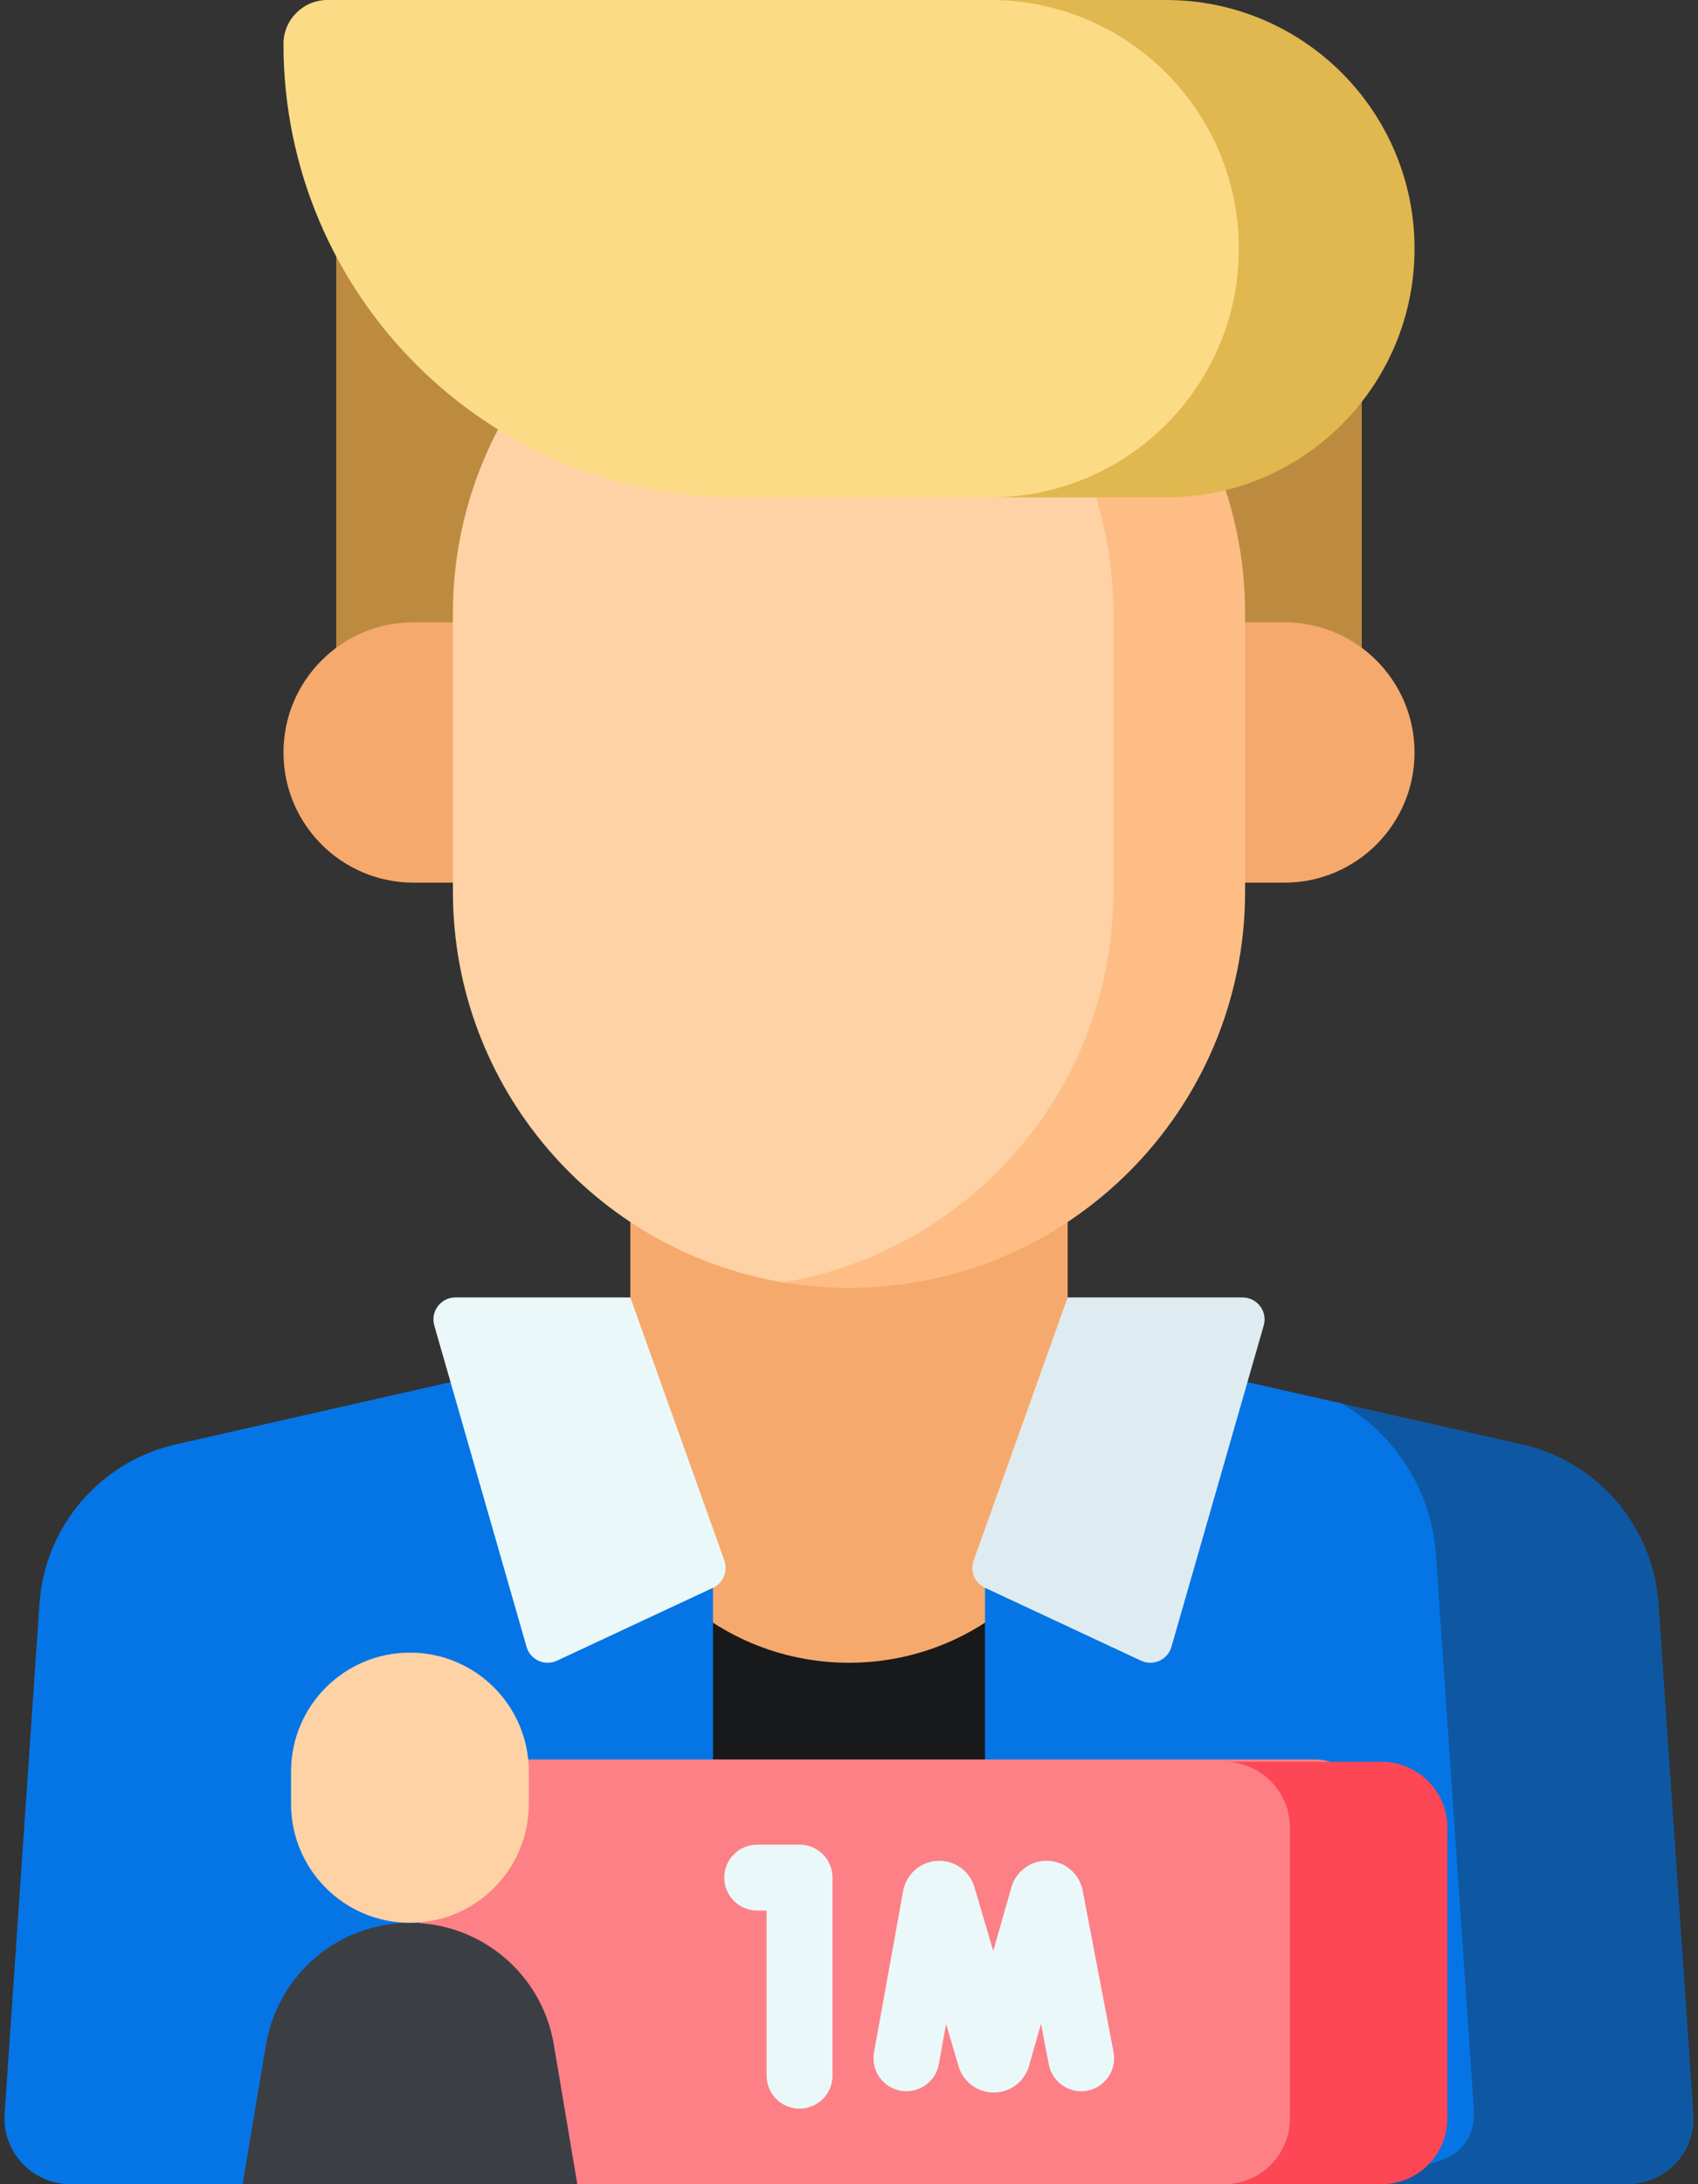 <svg width="84" height="108" viewBox="0 0 84 108" fill="none" xmlns="http://www.w3.org/2000/svg">
<rect x="0" y="0" width="84" height="108" fill="#333333" stroke="none"/>
<path d="M48.729 108H35.271L27.621 73.186H58.782L48.729 108Z" fill="#18191B"/>
<path d="M42 82.217C48.85 82.217 54.404 76.664 54.404 69.814V66.686L52.817 66.327V54.986H42H31.183V66.327L29.596 66.686V69.814C29.596 76.664 35.15 82.217 42 82.217Z" fill="#F6A96C"/>
<path d="M70.574 108L48.729 87.113V78.511L56.834 67.237L66.377 69.398L73.121 71.417C76.866 72.265 79.611 75.47 79.873 79.301L81.598 104.518C81.727 106.401 80.234 108 78.346 108H70.574V108Z" fill="#0575E6"/>
<path d="M83.771 104.518L82.046 79.302C81.784 75.471 79.04 72.265 75.294 71.417L66.377 69.398C69.025 70.94 70.819 73.719 71.036 76.895L72.905 104.226C73.045 106.267 71.537 107.105 69.491 107.105L67.575 108H80.519C82.407 108 83.9 106.402 83.771 104.518Z" fill="#0E58A3"/>
<path d="M3.481 108C1.593 108 0.1 106.401 0.229 104.518L1.953 79.301C2.215 75.47 4.96 72.265 8.705 71.417L27.165 67.237L35.271 78.511V108H6.232H3.481Z" fill="#0575E6"/>
<path d="M16.633 11.845H67.367V33.002H16.633V11.845Z" fill="#BD8B40"/>
<path d="M20.461 43.644H23.901V30.77H20.461C16.905 30.77 14.024 33.652 14.024 37.207C14.024 40.762 16.905 43.644 20.461 43.644Z" fill="#F6A96C"/>
<path d="M52.817 64.154H61.471C62.194 64.154 62.715 64.846 62.516 65.54L57.951 81.43C57.766 82.072 57.052 82.397 56.447 82.114L48.729 78.511C48.221 78.274 47.977 77.689 48.166 77.16L52.817 64.154Z" fill="#DEECF1"/>
<path d="M31.183 64.154H22.528C21.806 64.154 21.285 64.846 21.484 65.54L26.049 81.43C26.233 82.072 26.948 82.397 27.553 82.114L35.271 78.511C35.779 78.274 36.023 77.689 35.834 77.16L31.183 64.154Z" fill="#EBF8FA"/>
<path d="M42 63.461C40.889 63.461 39.8 63.586 38.74 63.408C29.47 61.856 22.405 53.795 22.405 44.083V30.331C22.405 19.509 31.178 10.736 42 10.736C52.822 10.736 59.422 19.509 59.422 30.331V44.083C59.422 54.905 52.822 63.461 42 63.461Z" fill="#FED2A4"/>
<path d="M63.539 30.77H60.099V43.644H63.539C67.095 43.644 69.977 40.762 69.977 37.207C69.977 33.652 67.095 30.77 63.539 30.77Z" fill="#F6A96C"/>
<path d="M42 10.736C40.889 10.736 39.801 10.83 38.74 11.008C48.011 12.56 55.076 20.62 55.076 30.331V44.083C55.076 53.795 48.011 61.855 38.74 63.407C39.801 63.584 40.889 63.678 42 63.678C52.822 63.678 61.595 54.905 61.595 44.083V30.331C61.595 19.509 52.822 10.736 42 10.736Z" fill="#FFBD86"/>
<path d="M16.197 0H53.334C60.125 0 65.63 5.505 65.63 12.297C65.63 19.088 60.125 24.593 53.334 24.593H36.444C24.061 24.593 14.023 14.555 14.023 2.173C14.023 0.973 14.996 0 16.197 0V0Z" fill="#FCDB87"/>
<path d="M57.68 0H48.988C55.779 0 61.284 5.505 61.284 12.297C61.284 19.088 55.779 24.593 48.988 24.593H57.68C64.471 24.593 69.977 19.088 69.977 12.297C69.977 5.505 64.471 0 57.68 0Z" fill="#E1B84F"/>
<path d="M65.087 87H23.448C21.968 87 20.768 88.467 20.768 90.277V104.723C20.768 106.533 26.096 108 27.577 108H65.087C66.567 108 67.768 106.533 67.768 104.723V90.277C67.768 88.467 66.567 87 65.087 87Z" fill="#FD8087"/>
<path d="M68.342 87.113H60.553C62.354 87.113 63.813 88.573 63.813 90.373V104.741C63.813 106.541 62.354 108 60.553 108H68.342C70.142 108 71.602 106.541 71.602 104.741V90.373C71.602 88.573 70.142 87.113 68.342 87.113Z" fill="#FD4755"/>
<path d="M20.279 95.076C16.755 95.076 13.745 97.621 13.161 101.098L12 108H28.559L27.398 101.098C26.814 97.621 23.805 95.076 20.279 95.076Z" fill="#3B3E43"/>
<path d="M20.28 81.716C17.031 81.716 14.398 84.349 14.398 87.597V89.194C14.398 92.443 17.031 95.076 20.28 95.076C23.528 95.076 26.161 92.443 26.161 89.194V87.597C26.161 84.349 23.528 81.716 20.28 81.716Z" fill="#FED2A4"/>
<path d="M39.553 91.21H37.46C36.56 91.21 35.83 91.94 35.83 92.84C35.83 93.74 36.56 94.47 37.46 94.47H37.924V102.635C37.924 103.535 38.653 104.265 39.553 104.265C40.453 104.265 41.183 103.535 41.183 102.635V92.84C41.183 91.94 40.453 91.21 39.553 91.21Z" fill="#EBF8FA"/>
<path d="M53.556 93.46C53.392 92.653 52.703 92.057 51.88 92.01C51.053 91.964 50.305 92.478 50.051 93.262C50.045 93.281 50.039 93.299 50.034 93.319L49.136 96.467L48.203 93.303C48.197 93.283 48.191 93.264 48.184 93.244C47.922 92.463 47.165 91.956 46.342 92.012C45.52 92.067 44.837 92.671 44.678 93.498L43.237 101.485C43.077 102.37 43.665 103.218 44.551 103.378C45.437 103.538 46.285 102.949 46.444 102.064L46.803 100.077L47.421 102.173C47.427 102.193 47.433 102.212 47.439 102.231C47.688 102.972 48.379 103.468 49.16 103.468H49.169C49.954 103.464 50.645 102.96 50.886 102.213C50.893 102.194 50.898 102.176 50.904 102.157L51.5 100.066L51.885 102.08C52.054 102.964 52.908 103.545 53.791 103.375C54.676 103.206 55.255 102.352 55.087 101.468L53.556 93.46Z" fill="#EBF8FA"/>
</svg>
